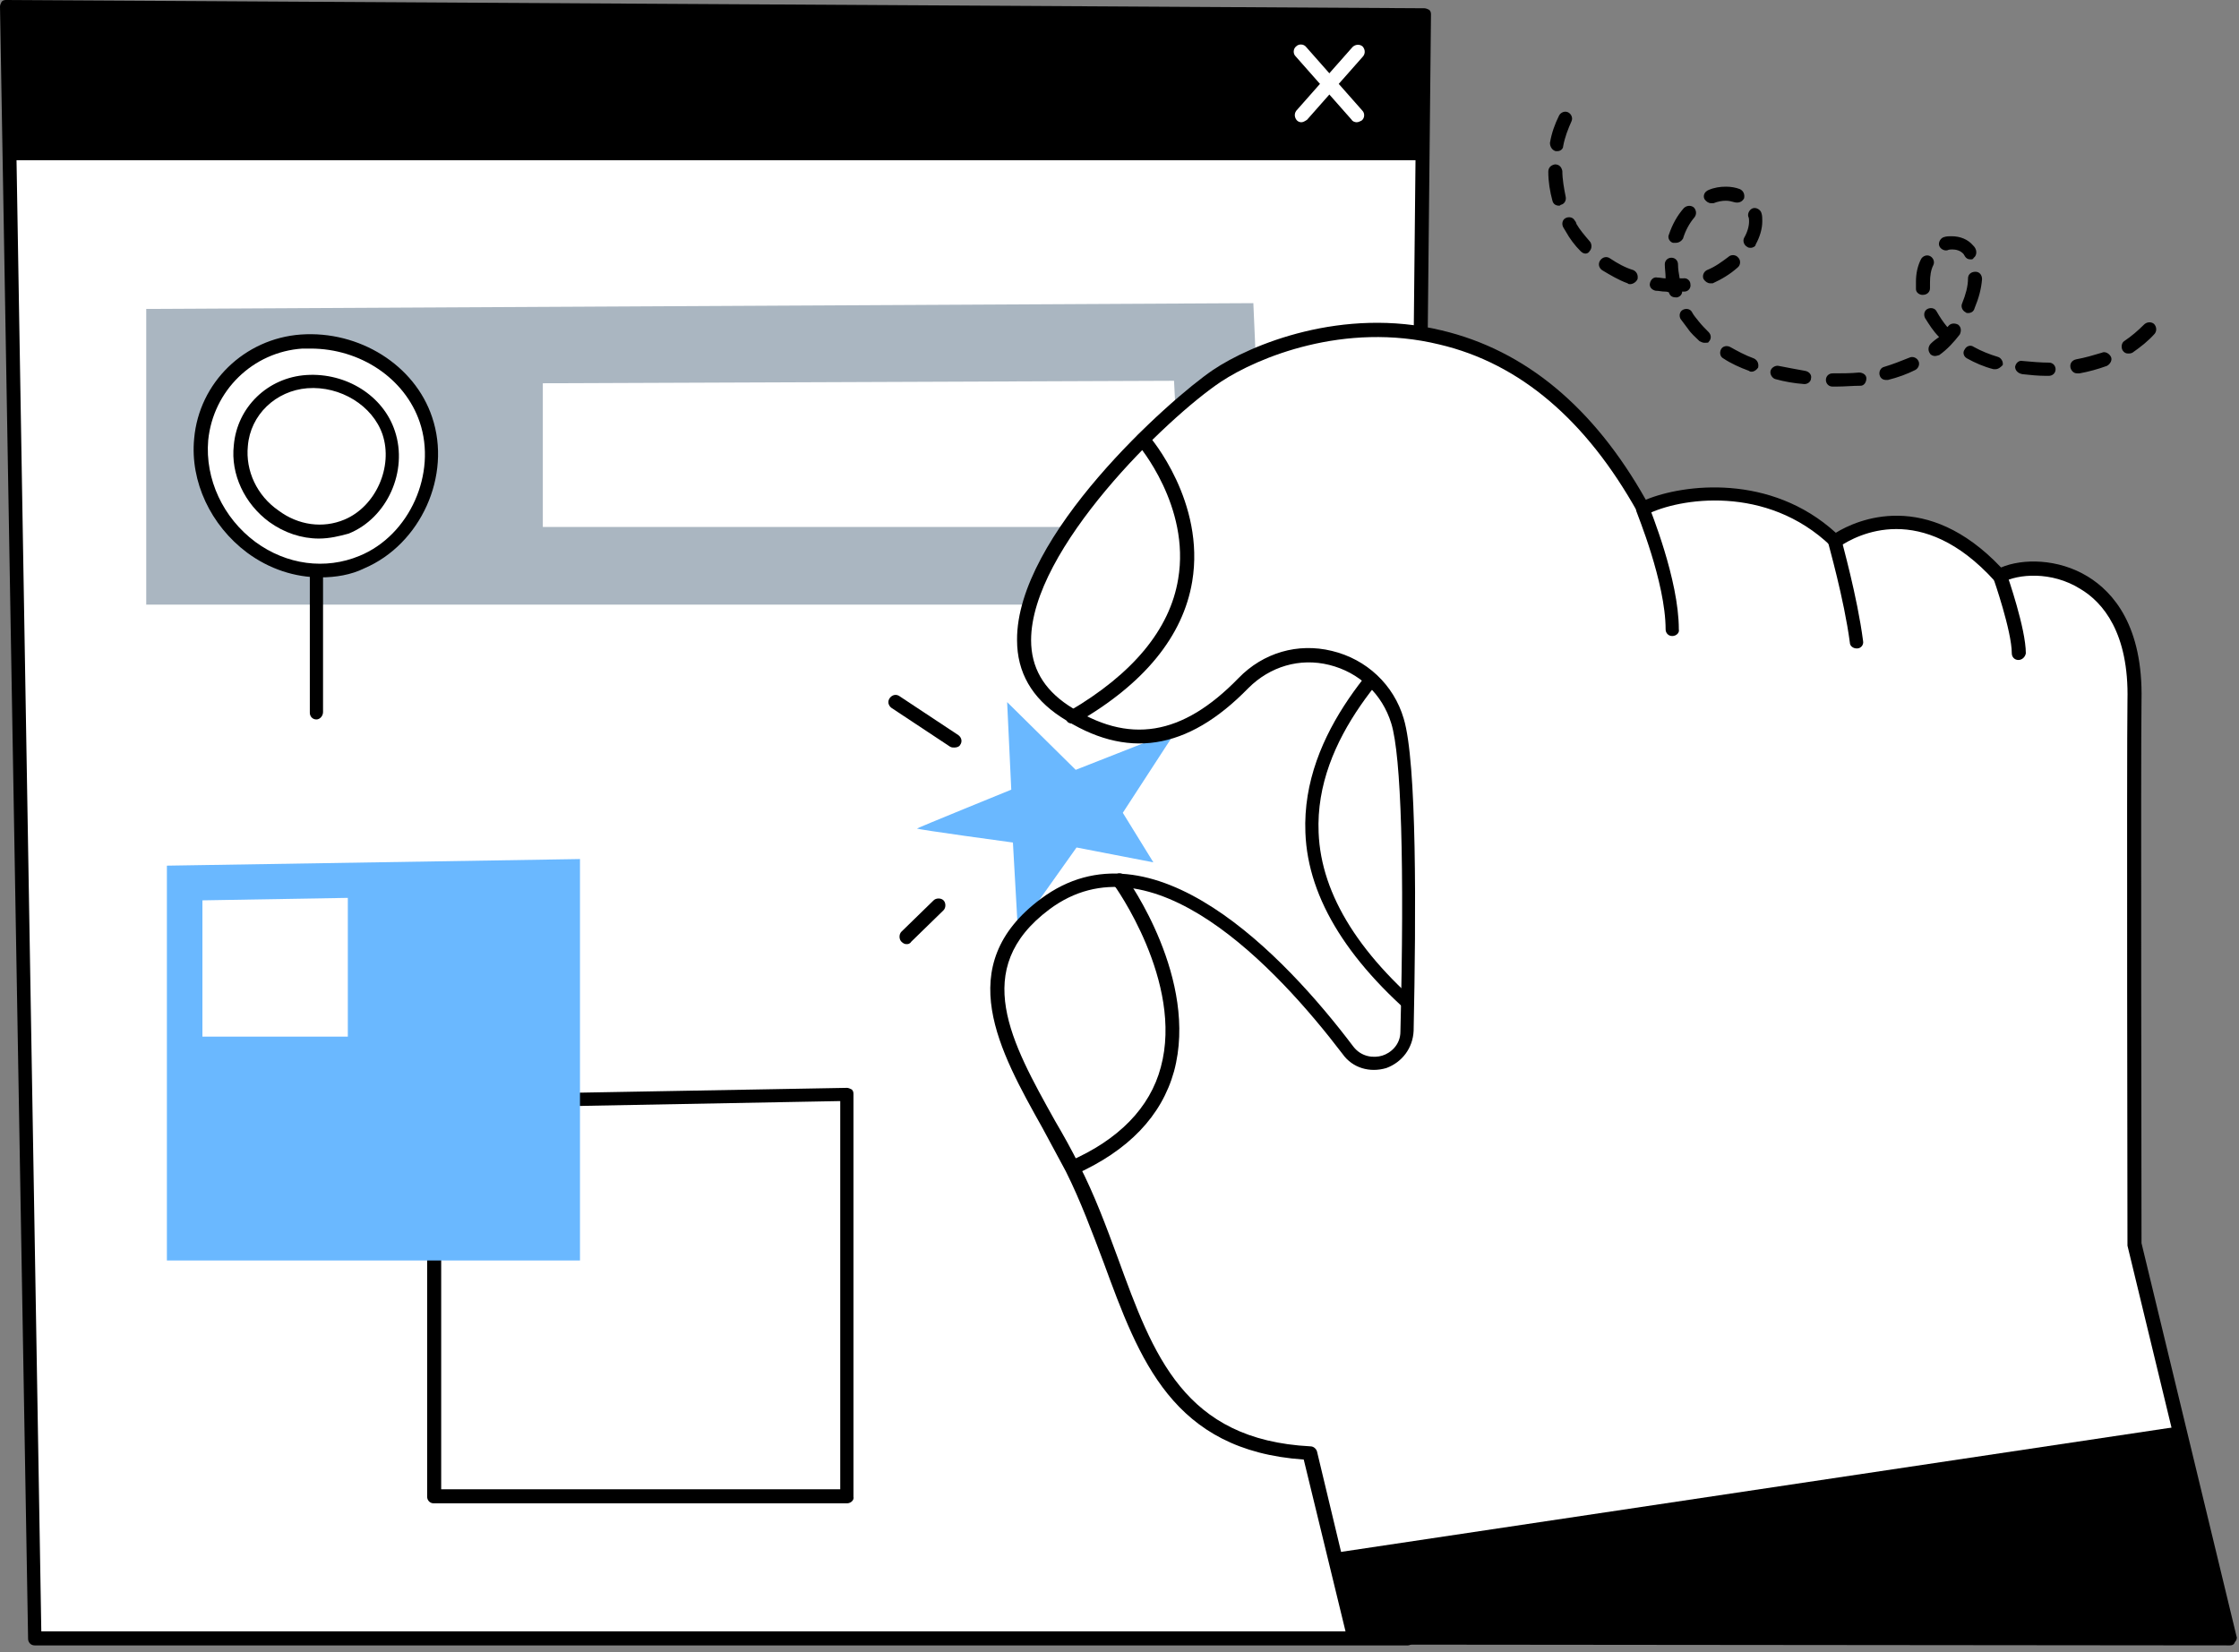 <?xml version="1.0" encoding="UTF-8"?> <svg xmlns="http://www.w3.org/2000/svg" width="271" height="200" viewBox="0 0 271 200" fill="none"><rect x="0" y="0" width="271" height="200" fill="#808080" stroke="none"/> <path d="M0.8 0.7L4.2 198.3H170.4L172.4 1.8L0.8 0.7Z" fill="white"></path> <path d="M170.4 199.2H4.2C3.7 199.2 3.4 198.8 3.4 198.4L0 0.8C0 0.6 0.1 0.4 0.2 0.2C0.4 7.59959e-07 0.6 0 0.8 0L172.4 1C172.6 1 172.8 1.1 173 1.2C173.2 1.4 173.2 1.6 173.2 1.8L171.2 198.3C171.2 198.8 170.8 199.2 170.4 199.2ZM5 197.5H169.5L171.5 2.6L1.7 1.6L5 197.5Z" fill="black"></path> <path d="M1.1 19.4C42 19.4 123.6 19.4 172.2 19.4L172.4 1.8L0.8 0.7L1.1 19.4Z" fill="black"></path> <path d="M17.7 37.4V73.2H153.3L151.7 36.7L17.7 37.4Z" fill="#AAB6C1"></path> <path d="M65.7 46.4V63.8H143L142.1 46.1L65.7 46.4Z" fill="white"></path> <path d="M36.5 41.4C30 41.8 24.9 46.8 24.3 53.2C23.3 63.4 34.1 72.1 43.8 68.1C50.3 65.4 53.8 57.4 51.5 50.8C49.5 44.6 43 41 36.5 41.4Z" fill="white"></path> <path d="M38.6 65.2C36.5 65.2 34.4 64.5 32.6 63.2C29.6 61 27.9 57.4 28.3 53.9C28.7 49.3 32.4 45.7 37.1 45.4C41.9 45.1 46.4 47.9 47.8 52.2C49.4 57 46.9 62.7 42.2 64.6C41.1 64.9 39.9 65.2 38.6 65.2ZM37.2 47C33.4 47.3 30.3 50.2 30 54C29.7 57 31.1 60 33.7 61.8C36.1 63.6 39.1 64 41.7 62.9C45.5 61.3 47.6 56.5 46.3 52.6C45.1 49.1 41.2 46.7 37.2 47Z" fill="black"></path> <path d="M38.8 69.9C35.7 69.9 32.6 68.9 29.9 66.9C25.5 63.6 23 58.3 23.5 53.1C24.1 46.3 29.6 41 36.4 40.5C43.5 40 50.2 44.2 52.3 50.5C54.7 57.6 50.9 65.9 44.1 68.8C42.5 69.6 40.6 69.9 38.8 69.9ZM37.6 42.2C37.3 42.2 36.9 42.2 36.6 42.2C30.6 42.6 25.8 47.3 25.2 53.3C24.8 58 27 62.7 30.9 65.6C34.7 68.4 39.4 69 43.5 67.3C49.6 64.8 52.9 57.3 50.8 51.1C49 45.8 43.6 42.2 37.6 42.2Z" fill="black"></path> <path d="M164.2 14.8C164 14.8 163.7 14.7 163.6 14.5L156.8 6.8C156.5 6.5 156.5 5.9 156.9 5.6C157.2 5.3 157.8 5.3 158.1 5.7L164.9 13.4C165.2 13.7 165.2 14.3 164.8 14.6C164.6 14.7 164.4 14.8 164.2 14.8Z" fill="white"></path> <path d="M157.5 14.8C157.3 14.8 157.1 14.7 157 14.6C156.7 14.3 156.6 13.8 156.9 13.4L163.7 5.7C164 5.4 164.5 5.3 164.9 5.6C165.2 5.9 165.3 6.4 165 6.8L158.2 14.5C157.9 14.7 157.7 14.8 157.5 14.8Z" fill="white"></path> <path d="M130.2 93.2L142.4 88.4L135.9 98.4L139.6 104.4L130.3 102.6L123.2 112.6L122.6 102C122.6 102 110.8 100.4 111 100.3C111.1 100.2 122.4 95.6 122.4 95.6L121.9 85L130.2 93.2Z" fill="#6AB8FF"></path> <path d="M38.3 87.1C37.8 87.1 37.5 86.7 37.5 86.3V69.1C37.5 68.6 37.9 68.3 38.3 68.3C38.8 68.3 39.1 68.7 39.1 69.1V86.2C39.1 86.7 38.7 87.1 38.3 87.1Z" fill="black"></path> <path d="M198.9 61.6C198.9 61.6 186.8 61.6 173.5 74.4C164.2 83.3 145.8 101.8 173.5 124C197.1 142.9 206.7 97.6 206.7 97.6L198.9 61.6Z" fill="white"></path> <path d="M184.4 129.4C180.7 129.4 176.9 127.8 172.9 124.6C163.4 116.9 158.3 108.9 158 100.8C157.5 88.5 167.5 78.9 172.9 73.8C186.3 60.9 198.4 60.8 198.9 60.8C199.3 60.8 199.6 61.1 199.7 61.5L207.4 97.5C207.4 97.6 207.4 97.7 207.4 97.8C207.2 98.9 201.7 124.1 188.6 128.7C187.2 129.2 185.8 129.4 184.4 129.4ZM198.2 62.5C195.5 62.7 185.2 64.3 174 75C168.8 80 159.1 89.2 159.6 100.8C159.9 108.4 164.7 116 173.9 123.4C179 127.4 183.7 128.7 188 127.2C199.7 123 205.2 99.9 205.7 97.7L198.2 62.5Z" fill="black"></path> <path d="M258.4 84.8C258.7 68.3 246 67.6 242.1 69.8C233.5 60.3 225.4 63.4 222.2 65.6C214.3 58 203.3 59.5 198.9 61.7C182.6 32.1 156.4 39.5 147.3 45.6C139.3 51 113.2 75.9 128.9 86.2C138.1 92.3 145.2 88.3 150.6 82.8C156.5 76.7 166.8 79.3 169.3 87.4C170.9 92.7 170.8 112 170.4 125C170.3 128.8 165.5 130.3 163.2 127.3C154.6 116 139.3 100.2 126.5 109.6C114.4 118.6 124.2 130.5 129.8 141.5C137.4 156.5 137.6 174.9 158.5 176L163.9 198.4L269.9 198.5L258.4 150.6C258.4 150.6 258.2 91.1 258.4 84.8Z" fill="white"></path> <path d="M269.9 199.2L163.9 199.1C163.5 199.1 163.2 198.8 163.1 198.5L157.8 176.7C141.9 175.6 137.9 164.6 133.6 152.9C132.2 149.2 130.8 145.4 129 141.8C128.1 140.1 127.1 138.3 126.2 136.6C121 127.3 115.1 116.9 126 108.8C139.4 98.8 155.5 115.7 163.8 126.7C164.8 128 166.3 128.1 167.3 127.8C168.3 127.5 169.5 126.5 169.5 124.9C170 104.8 169.6 91.5 168.4 87.6C167.3 84 164.5 81.4 160.9 80.5C157.3 79.6 153.7 80.7 151.1 83.3C143.7 90.9 136.3 92 128.4 86.8C124.9 84.5 123.1 81.4 123.1 77.5C123 64.9 141.5 48.4 146.8 44.8C151.4 41.7 162.5 37.1 174.5 40C184.6 42.4 192.9 49.3 199.2 60.5C203.8 58.6 214.3 57.3 222.2 64.5C224.8 62.9 233.2 59.2 242.2 68.7C244.8 67.6 249.1 67.6 252.7 69.8C255.8 71.7 259.4 75.8 259.2 84.8C259.1 91 259.2 147.8 259.2 150.5L270.7 198.1C270.8 198.3 270.7 198.6 270.5 198.8C270.4 199.1 270.2 199.2 269.9 199.2ZM164.6 197.4L268.8 197.5L257.5 150.8C257.5 150.7 257.5 150.7 257.5 150.6C257.5 150 257.4 91.1 257.5 84.8C257.7 76.6 254.5 72.9 251.8 71.3C248.3 69.1 244.2 69.5 242.4 70.5C242.1 70.7 241.6 70.6 241.4 70.3C232.6 60.6 224.8 64.7 222.6 66.2C222.3 66.4 221.8 66.4 221.6 66.1C213.8 58.6 203.2 60.3 199.3 62.3C198.9 62.5 198.4 62.4 198.2 62C192 50.9 184 44 174.2 41.7C162.7 38.9 152.2 43.3 147.8 46.2C141.2 50.6 124.8 66.5 124.8 77.5C124.8 80.8 126.3 83.4 129.3 85.4C136.6 90.2 143.1 89.1 149.9 82.1C152.9 79 157.1 77.8 161.2 78.8C165.4 79.8 168.7 82.9 169.9 87C171.5 92.3 171.4 110.5 171.1 124.8C171 126.9 169.7 128.6 167.8 129.3C165.8 129.9 163.7 129.3 162.5 127.6C154.5 117.1 139.3 100.9 127 110.1C117.4 117.3 122.4 126.2 127.7 135.7C128.7 137.4 129.7 139.2 130.6 141C132.5 144.7 133.9 148.5 135.3 152.3C139.6 164.1 143.3 174.3 158.6 175.1C159 175.1 159.3 175.4 159.4 175.7L164.6 197.4Z" fill="black"></path> <path d="M202.4 77C201.9 77 201.6 76.6 201.6 76.2C201.6 70.5 198.1 62.1 198.1 62C197.9 61.6 198.1 61.1 198.5 60.9C198.9 60.7 199.4 60.9 199.6 61.3C199.7 61.7 203.2 70.1 203.2 76.2C203.3 76.6 202.9 77 202.4 77Z" fill="black"></path> <path d="M224.7 78.5C224.3 78.5 223.9 78.2 223.9 77.8C223.2 72.5 221.3 65.9 221.3 65.8C221.2 65.4 221.4 64.9 221.9 64.8C222.3 64.7 222.8 64.9 222.9 65.4C222.9 65.5 224.8 72.2 225.5 77.6C225.6 78.1 225.2 78.5 224.8 78.5C224.8 78.5 224.8 78.5 224.7 78.5Z" fill="black"></path> <path d="M244.3 79.9C243.8 79.9 243.5 79.5 243.5 79.1C243.5 76.4 241.3 70.1 241.3 70.1C241.1 69.7 241.4 69.2 241.8 69C242.2 68.8 242.7 69.1 242.9 69.5C243 69.8 245.2 76.1 245.2 79.1C245.1 79.6 244.7 79.9 244.3 79.9Z" fill="black"></path> <path d="M129.8 87.6C129.5 87.6 129.2 87.5 129.1 87.2C128.9 86.8 129 86.3 129.4 86.1C137.1 81.6 141.6 76.2 142.6 70.1C144.1 61.3 137.8 53.9 137.7 53.8C137.4 53.5 137.4 52.9 137.8 52.6C138.1 52.3 138.7 52.3 139 52.7C139.3 53 145.9 60.8 144.3 70.4C143.2 77 138.5 82.8 130.3 87.5C130.1 87.5 130 87.6 129.8 87.6Z" fill="black"></path> <path d="M129.8 142.2C129.5 142.2 129.2 142 129 141.7C128.8 141.3 129 140.8 129.4 140.6C135.4 138 139.2 134.1 140.5 129.2C143.3 118.9 134.9 107.2 134.8 107.1C134.5 106.7 134.6 106.2 135 105.9C135.4 105.6 135.9 105.7 136.2 106.1C136.6 106.6 145.1 118.6 142.1 129.7C140.6 135.1 136.6 139.3 130.1 142.2C130.1 142.2 129.9 142.2 129.8 142.2Z" fill="black"></path> <path d="M115.5 90.5C115.3 90.5 115.2 90.5 115 90.4L107.9 85.7C107.5 85.4 107.4 84.9 107.7 84.5C108 84.1 108.5 84 108.9 84.3L116 89C116.4 89.3 116.5 89.8 116.2 90.2C116.1 90.4 115.8 90.5 115.5 90.5Z" fill="black"></path> <path d="M109.7 114.3C109.5 114.3 109.3 114.2 109.1 114C108.8 113.7 108.8 113.1 109.1 112.8L113 109C113.3 108.7 113.9 108.7 114.2 109C114.5 109.3 114.5 109.9 114.2 110.2L110.3 114C110.1 114.3 109.9 114.3 109.7 114.3Z" fill="black"></path> <path d="M222.3 46.8C222.1 46.8 221.9 46.8 221.8 46.8C221.3 46.8 221 46.4 221 46C221 45.5 221.4 45.2 221.8 45.2C222.9 45.2 224 45.2 225 45.1C225.5 45.1 225.9 45.4 225.9 45.8C225.9 46.3 225.6 46.7 225.2 46.7C224.2 46.7 223.3 46.8 222.3 46.8ZM218.4 46.5C217.1 46.4 216 46.2 214.9 45.9C214.5 45.8 214.2 45.3 214.3 44.9C214.4 44.5 214.9 44.2 215.3 44.3C216.3 44.5 217.4 44.7 218.5 44.9C219 45 219.3 45.4 219.2 45.8C219.2 46.2 218.8 46.5 218.4 46.5ZM228.3 46C227.9 46 227.6 45.8 227.5 45.4C227.4 45 227.6 44.5 228.1 44.4C229.1 44.1 230.1 43.7 231.1 43.3C231.5 43.1 232 43.3 232.2 43.7C232.4 44.1 232.2 44.6 231.8 44.8C230.8 45.3 229.7 45.7 228.5 46C228.5 46 228.4 46 228.3 46ZM247.6 45.5C246.7 45.5 245.7 45.4 244.8 45.3C244.2 45.2 243.9 44.8 243.9 44.4C244 43.9 244.4 43.6 244.8 43.7C245.9 43.8 247 43.9 248 43.9C248.5 43.9 248.8 44.3 248.8 44.7C248.8 45.2 248.4 45.5 248 45.5C248 45.5 247.8 45.5 247.6 45.5ZM251.4 45.2C251 45.2 250.7 44.9 250.6 44.5C250.5 44 250.8 43.6 251.3 43.5C252.4 43.3 253.4 43 254.4 42.7C254.8 42.5 255.3 42.8 255.5 43.2C255.7 43.6 255.4 44.1 255 44.3C253.9 44.7 252.8 45 251.7 45.2C251.5 45.2 251.4 45.2 251.4 45.2ZM212 45C211.9 45 211.8 45 211.7 44.9C210.6 44.5 209.5 44 208.6 43.4C208.2 43.2 208.1 42.7 208.3 42.3C208.5 41.9 209 41.8 209.4 42C210.3 42.5 211.2 43 212.3 43.4C212.7 43.6 212.9 44 212.8 44.5C212.6 44.8 212.3 45 212 45ZM241.5 44.7C241.4 44.7 241.3 44.7 241.3 44.7C240.1 44.4 239 43.9 238.1 43.4C237.7 43.2 237.5 42.7 237.8 42.3C238 41.9 238.5 41.7 238.9 42C239.8 42.5 240.8 42.9 241.8 43.2C242.2 43.3 242.5 43.8 242.4 44.2C242.2 44.4 241.9 44.7 241.5 44.7ZM234.2 43.1C234 43.1 233.7 43 233.6 42.8C233.3 42.4 233.4 41.9 233.7 41.6C234 41.3 234.4 41 234.7 40.8C234 40.1 233.5 39.3 233 38.5C232.8 38.1 232.9 37.6 233.3 37.4C233.7 37.2 234.2 37.3 234.4 37.7C234.8 38.4 235.2 39 235.7 39.6L235.8 39.5C236.1 39.1 236.6 39.1 237 39.3C237.4 39.6 237.4 40.1 237.2 40.5C236.5 41.4 235.7 42.3 234.7 43C234.6 43 234.4 43.1 234.2 43.1ZM257.6 42.8C257.3 42.8 257.1 42.7 256.9 42.4C256.7 42 256.8 41.5 257.1 41.3C258 40.7 258.8 40 259.5 39.3C259.8 39 260.3 38.9 260.7 39.2C261 39.5 261.1 40 260.8 40.4C260 41.3 259.1 42 258.1 42.7C257.9 42.8 257.7 42.8 257.6 42.8ZM206.3 41.5C206.1 41.5 205.9 41.4 205.7 41.3C205.2 40.8 204.7 40.4 204.3 39.8C204 39.4 203.7 39 203.4 38.6C203.2 38.2 203.3 37.7 203.7 37.5C204.1 37.3 204.6 37.4 204.8 37.8C205 38.2 205.3 38.5 205.6 38.9C206 39.4 206.4 39.8 206.8 40.2C207.1 40.5 207.2 41 206.8 41.4C206.8 41.5 206.6 41.5 206.3 41.5ZM238.2 37.9C238.1 37.9 238 37.9 237.9 37.8C237.5 37.6 237.3 37.1 237.5 36.7C237.9 35.7 238.2 34.7 238.2 33.7C238.2 33.2 238.6 32.9 239.1 32.9C239.6 32.9 239.9 33.3 239.9 33.8C239.8 35 239.5 36.1 239 37.3C238.9 37.7 238.6 37.9 238.2 37.9ZM202.8 36C202.4 36 202.1 35.8 202 35.4C201.8 35.3 201.6 35.3 201.5 35.3C201.1 35.3 200.8 35.2 200.4 35.2C199.9 35.1 199.6 34.7 199.7 34.3C199.8 33.8 200.2 33.5 200.6 33.6C200.9 33.6 201.3 33.7 201.6 33.7C201.6 33.1 201.5 32.5 201.5 32C201.5 31.5 201.9 31.2 202.3 31.2C202.8 31.2 203.1 31.6 203.1 32C203.1 32.6 203.2 33.1 203.3 33.7C203.4 33.7 203.6 33.7 203.7 33.7C204.2 33.6 204.6 34 204.6 34.4C204.7 34.9 204.3 35.3 203.9 35.3C203.8 35.3 203.7 35.3 203.6 35.3C203.6 35.6 203.4 35.9 203 36C203 36 202.9 36 202.8 36ZM232.7 35.7C232.3 35.7 231.9 35.4 231.9 35C231.9 34.8 231.9 34.6 231.9 34.5C231.9 34.4 231.9 34.2 231.9 34.1C231.9 33.1 232.1 32.2 232.5 31.4C232.7 31 233.2 30.8 233.6 31C234 31.2 234.2 31.7 234 32.1C233.7 32.7 233.6 33.4 233.6 34.2C233.6 34.3 233.6 34.4 233.6 34.5C233.6 34.6 233.6 34.8 233.6 34.9C233.6 35.3 233.3 35.7 232.7 35.7C232.8 35.7 232.8 35.7 232.7 35.7ZM197.3 34.4C197.2 34.4 197.1 34.4 197 34.3C195.9 33.9 194.9 33.3 193.9 32.7C193.5 32.4 193.4 31.9 193.7 31.5C194 31.1 194.5 31 194.9 31.3C195.8 31.9 196.7 32.4 197.7 32.7C198.1 32.9 198.3 33.3 198.2 33.8C198 34.2 197.6 34.4 197.3 34.4ZM207 34.3C206.7 34.3 206.4 34.1 206.2 33.8C206 33.4 206.2 32.9 206.6 32.7C207.6 32.3 208.4 31.7 209.2 31.1C209.5 30.8 210.1 30.8 210.4 31.2C210.7 31.5 210.7 32.1 210.3 32.4C209.4 33.2 208.4 33.8 207.3 34.3C207.2 34.3 207.1 34.3 207 34.3ZM238.5 31.4C238.2 31.4 238 31.3 237.8 31C237.8 30.9 237.7 30.9 237.7 30.8C237.3 30.3 236.7 30.2 236.3 30.2C236.1 30.2 235.9 30.2 235.7 30.3C235.3 30.4 234.8 30.1 234.7 29.7C234.6 29.3 234.9 28.8 235.3 28.7C235.6 28.6 235.9 28.6 236.2 28.6C237.3 28.6 238.2 29 238.8 29.7C238.9 29.8 239 29.9 239.1 30.1C239.3 30.5 239.2 31 238.9 31.2C238.8 31.4 238.7 31.4 238.5 31.4ZM191.9 30.7C191.7 30.7 191.5 30.6 191.3 30.4C190.6 29.7 190 28.9 189.5 28C189.4 27.8 189.3 27.7 189.2 27.5C189 27.1 189.1 26.6 189.5 26.4C189.9 26.2 190.4 26.3 190.6 26.7C190.7 26.8 190.8 27 190.8 27.1C191.2 27.8 191.8 28.5 192.4 29.2C192.7 29.5 192.7 30.1 192.4 30.4C192.3 30.6 192.1 30.7 191.9 30.7ZM211.9 30C211.8 30 211.6 30 211.5 29.9C211.1 29.7 210.9 29.2 211.1 28.8C211.5 28.1 211.7 27.4 211.7 26.8C211.7 26.6 211.7 26.4 211.6 26.2C211.5 25.8 211.8 25.3 212.2 25.2C212.6 25.1 213.1 25.4 213.2 25.8C213.3 26.1 213.3 26.4 213.3 26.8C213.3 27.7 213 28.7 212.5 29.6C212.5 29.8 212.2 30 211.9 30ZM202.8 29.4C202.7 29.4 202.6 29.4 202.5 29.4C202.1 29.3 201.8 28.8 202 28.4C202.4 27.2 203 26.1 203.8 25.2C204.1 24.9 204.6 24.8 205 25.1C205.3 25.4 205.4 25.9 205.1 26.3C204.5 27 204 27.9 203.7 28.9C203.5 29.2 203.2 29.4 202.8 29.4ZM188.7 24.9C188.3 24.9 188 24.7 187.9 24.3C187.6 23.2 187.4 22 187.4 20.8C187.4 20.3 187.7 20 188.2 19.9C188.7 19.9 189 20.2 189.1 20.7C189.1 21.7 189.3 22.8 189.5 23.8C189.6 24.2 189.4 24.7 188.9 24.8C188.8 24.9 188.8 24.9 188.7 24.9ZM207.1 24.6C206.8 24.6 206.5 24.4 206.3 24.1C206.1 23.7 206.3 23.2 206.8 23C207.5 22.7 208.2 22.6 208.9 22.6C209.5 22.6 210.1 22.7 210.6 22.9C211 23.1 211.2 23.5 211.1 24C210.9 24.4 210.5 24.6 210 24.5C209.6 24.4 209.3 24.3 208.9 24.3C208.4 24.3 207.9 24.4 207.4 24.6C207.3 24.6 207.2 24.6 207.1 24.6ZM188.5 18.3C188.4 18.3 188.4 18.3 188.3 18.3C187.9 18.2 187.6 17.8 187.6 17.3C187.8 16.1 188.2 15 188.7 14C188.9 13.6 189.4 13.4 189.8 13.6C190.2 13.8 190.4 14.3 190.2 14.7C189.8 15.6 189.4 16.6 189.2 17.7C189.2 18 188.9 18.3 188.5 18.3Z" fill="black"></path> <path d="M161.5 188L263.7 172.7L269.9 198.3H164L161.5 188Z" fill="black"></path> <path d="M102.5 182H52.5C52 182 51.7 181.6 51.7 181.2V133.4C51.7 132.9 52.1 132.6 52.5 132.6L102.5 131.7C102.7 131.7 102.9 131.8 103.1 131.9C103.3 132.1 103.3 132.3 103.3 132.5V181.2C103.4 181.6 103 182 102.5 182ZM53.4 180.3H101.7V133.3L53.4 134.2V180.3Z" fill="black"></path> <path d="M20.2 104.8V152.6H70.2V104L20.2 104.8Z" fill="#6AB8FF"></path> <path d="M24.5 109V125.5H42.1V108.7L24.5 109Z" fill="white"></path> </svg> 